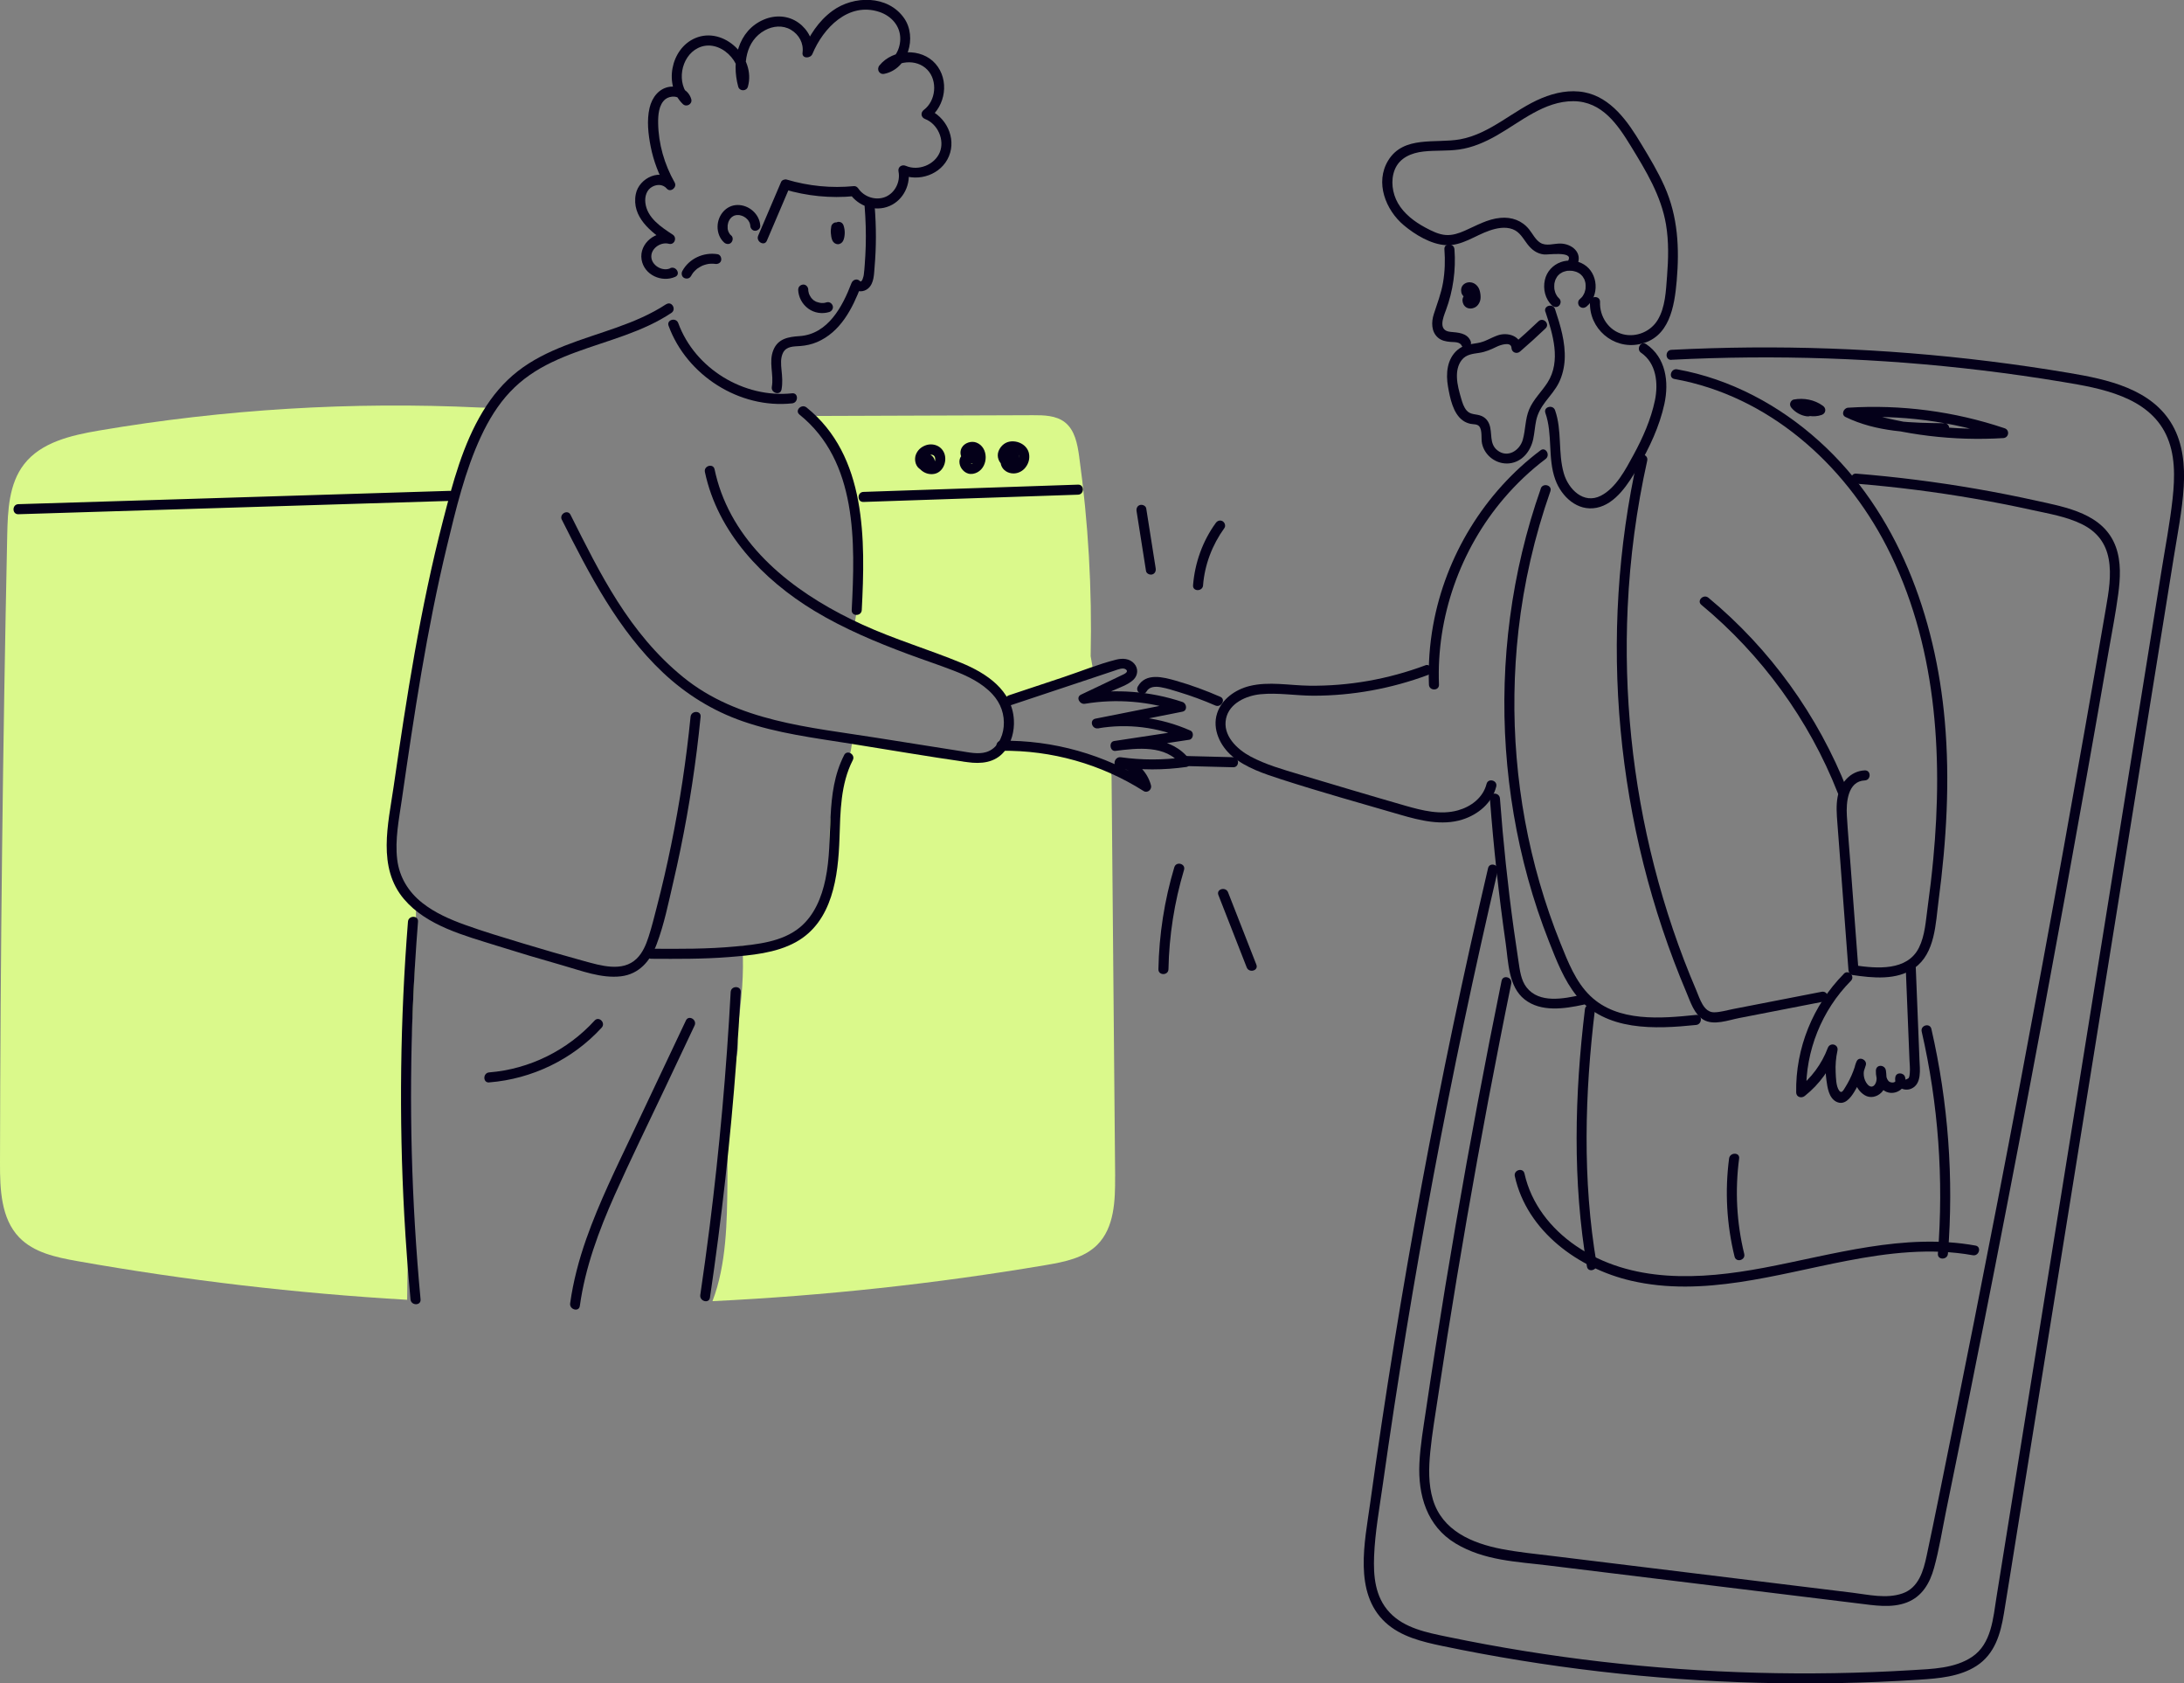 <?xml version="1.0" encoding="UTF-8"?> <svg xmlns="http://www.w3.org/2000/svg" id="Layer_2" viewBox="0 0 462.85 356.66"><rect x="0" y="0" width="462.85" height="356.66" fill="#808080" stroke="none"/><defs><style> .cls-1 { fill: #daf98b; } .cls-2 { fill: #daf98b; } .cls-3 { fill: #040019; } </style></defs><g id="Layer_1-2" data-name="Layer_1"><g><path class="cls-1" d="M179.9,100.67c1.6,4.5,1.74,10.15,1.47,14.88-.01.24-.04.48-.06.72,1.88,4.82.61,10.99-.26,16.34,1.87.34,3.33,1.25,4.37,2.49,9.58,2.21,19.53,4.88,26.05,12.1.65.72,1.14,1.47,1.49,2.23.43-.81,1.18-1.48,2.33-1.79,2.67-.73,5.09-2.03,7.86-2.4,1.44-.19,3.11-.06,4.49-.6,1.22-.48,2.21-1.26,3.49-1.66.23-.07.45-.11.68-.14l-.67-3.82c.32-14.15-.5-28.33-2.44-42.36-.37-2.64-.92-5.54-3.02-7.19-1.86-1.45-4.41-1.51-6.77-1.5-15.09.05-30.18.1-45.27.16l-3.8-.09c.57.29,1.12.62,1.67,1.01,3.74,2.6,6.88,7.37,8.4,11.64Z"></path><path class="cls-2" d="M236.33,249.23c-.25-28.29-.51-56.57-.76-84.86l-.36-2.05c-2.18.24-4.35-1.2-6.41-2.12-4.79-2.14-10.06-2.25-15.22-2.27-.59,0-1.11-.12-1.56-.31-2.59,3.68-7.74,5.5-11.71,1.64-2.63-.27-5.25-.59-7.84-1.09-2.85-.56-5.06-1.29-7.98-1.29-1.46,0-2.71-.32-3.76-.86-.34,3.65-1.24,6.85-2.56,10.36-.74,2.35-1.85,4.58-2.14,7.06-.76,6.58,1.27,12.28-2.23,18.46-3.59,6.35-9.59,8.09-16.52,8.54-.05,0-.11,0-.17.01.19.7.31,1.47.33,2.3.14,5.65-.54,11.2-1.32,16.75.32,1.23.36,2.6.03,4.08-.42,1.86-.87,3.71-1.33,5.56-.76,7.25-.59,14.56-.66,21.84-.08,7.58-.17,16.97-3.17,24.7,23.7-1.15,47.33-3.7,70.72-7.66,3.9-.66,8.05-1.49,10.84-4.29,3.63-3.64,3.81-9.38,3.77-14.52Z"></path><path class="cls-2" d="M86.42,261.15c-.16-7.81-.42-15.62-.1-23.43.64-15.35,1.71-30.79,1.87-46.14,0-.26.04-.49.08-.72-4.81-3.43-5.57-7.71-5.36-13.52.2-5.74.8-11.32,2.4-16.85,1.48-5.13,2.44-9.97,2.46-15.32,0-1.83.51-3.33,1.33-4.53.19-1.38.51-2.72.94-4.03-.06-.59-.11-1.18-.14-1.78-.19-4.19.84-8.19,2.72-11.75-.1-.8-.19-1.6-.22-2.42-.23-5.1,1.34-9.92,4.08-14.01.09-.82.22-1.63.4-2.43.3-4.26,1.82-8.27,4.19-11.74.79-2.16,1.88-4.2,3.23-6.07l-2.75-.07c-26.94-1.28-54.02.36-80.62,4.89-5.85,1-12.21,2.45-15.84,7.14-3.2,4.14-3.45,9.77-3.56,15C.6,157.75.08,202.09,0,246.44c-.01,5.55.21,11.71,4.06,15.72,3.11,3.24,7.83,4.23,12.25,5.02,23.14,4.11,46.52,6.84,69.98,8.21,0-4.75.23-9.52.14-14.23Z"></path><path class="cls-3" d="M141.2,64.44c-6.56,4.31-14.3,5.96-21.51,8.8-3.53,1.39-6.95,3.06-9.96,5.41s-5.44,5.28-7.4,8.52c-4.26,7.03-6.4,15.22-8.44,23.11-2.4,9.25-4.33,18.62-6.01,28.03-1.67,9.42-3.09,18.89-4.46,28.36-1.15,7.91-3.51,17.12,2.21,23.84,4.82,5.67,12.82,7.71,19.62,9.85,4.64,1.46,9.3,2.85,13.99,4.18,3.91,1.11,8.24,2.81,12.37,2.31,3.88-.47,6.22-3.28,7.54-6.76,1.6-4.22,2.51-8.79,3.53-13.17,2.15-9.19,3.81-18.5,4.99-27.86.3-2.4.57-4.8.81-7.2.14-1.36-1.99-1.35-2.13,0-.91,9.12-2.28,18.2-4.12,27.18-.9,4.42-1.92,8.82-3.05,13.18-.54,2.08-1.05,4.19-1.72,6.24-.54,1.68-1.26,3.42-2.55,4.67-3,2.89-7.63,1.44-11.13.49-4.38-1.2-8.74-2.46-13.09-3.78-4.07-1.24-8.17-2.45-12.17-3.9-3.17-1.14-6.35-2.53-9.01-4.63-2.94-2.31-4.88-5.46-5.33-9.21-.51-4.22.38-8.54.98-12.7,1.3-8.99,2.62-17.99,4.15-26.94s3.27-17.86,5.4-26.69c1.9-7.85,3.81-15.97,7.24-23.33,1.59-3.41,3.56-6.67,6.15-9.41s5.56-4.7,8.87-6.29c6.63-3.18,13.92-4.67,20.58-7.8,1.64-.77,3.22-1.64,4.73-2.64,1.14-.75.07-2.59-1.07-1.84h0Z"></path><path class="cls-3" d="M119.08,110.13c5.79,11.52,11.92,23.42,21.42,32.37,4.87,4.59,10.53,8.1,16.85,10.3,7.37,2.57,15.2,3.54,22.87,4.76,8.26,1.31,16.52,2.75,24.8,3.92,2.9.41,5.81.14,7.8-2.23,1.55-1.85,2.19-4.36,2.05-6.74-.36-6.27-5.83-9.88-11.13-12.06-6.92-2.85-14.1-4.97-20.93-8.09-12.58-5.74-25.02-14.58-29.98-28.06-.58-1.58-1.04-3.21-1.39-4.86-.28-1.34-2.33-.77-2.05.57,2.71,12.8,12.31,22.83,23.21,29.42,6.24,3.77,12.99,6.6,19.8,9.14,3.22,1.2,6.48,2.27,9.68,3.51,3.01,1.16,6.06,2.62,8.27,5.03,1.75,1.9,2.6,4.3,2.36,6.88-.21,2.26-1.4,4.67-3.71,5.36-1.72.51-3.61.07-5.33-.2-2.11-.33-4.22-.67-6.33-1-3.9-.62-7.8-1.23-11.69-1.85-14.13-2.24-29.32-3.44-40.85-12.82s-17.65-21.99-23.89-34.41c-.61-1.22-2.45-.15-1.84,1.07h0Z"></path><path class="cls-3" d="M141.69,69.02c3.84,10.51,15.01,17.64,26.19,16.44,1.35-.14,1.36-2.27,0-2.13-10.2,1.09-20.6-5.2-24.14-14.88-.47-1.27-2.52-.72-2.05.57h0Z"></path><path class="cls-3" d="M169.42,87.83c12.34,9.91,11.82,27.14,11.08,41.43-.07,1.37,2.05,1.36,2.13,0,.77-14.82,1.08-32.67-11.7-42.93-1.06-.85-2.57.65-1.5,1.5h0Z"></path><path class="cls-3" d="M86.46,195.26c-1.65,20.72-1.92,41.54-.78,62.3.33,5.93.77,11.84,1.32,17.75.13,1.35,2.25,1.36,2.13,0-1.93-20.69-2.49-41.51-1.62-62.27.25-5.93.61-11.86,1.08-17.77.11-1.36-2.02-1.36-2.13,0h0Z"></path><path class="cls-3" d="M145.37,216.2c-3.72,7.87-7.44,15.73-11.16,23.6-3.54,7.48-7.23,14.92-9.98,22.74-1.55,4.42-2.75,8.95-3.4,13.59-.19,1.34,1.86,1.92,2.05.57,1.14-8.19,4.04-15.98,7.39-23.5s7.09-15.12,10.66-22.66l6.27-13.26c.58-1.23-1.25-2.31-1.84-1.07h0Z"></path><path class="cls-3" d="M154.85,210.16c-.89,16.63-2.38,33.24-4.46,49.76-.61,4.82-1.27,9.63-1.98,14.44-.2,1.34,1.85,1.92,2.05.57,2.46-16.66,4.34-33.41,5.59-50.2.36-4.85.67-9.7.93-14.56.07-1.37-2.05-1.36-2.13,0h0Z"></path><path class="cls-3" d="M103.67,229.33c9.08-.72,17.68-4.87,23.84-11.6.92-1.01-.58-2.52-1.5-1.5-5.76,6.31-13.81,10.3-22.34,10.98-1.35.11-1.37,2.23,0,2.13h0Z"></path><path class="cls-3" d="M154.97,49.9c-.08-.07-.15-.14-.22-.21-.03-.03-.06-.07-.09-.1-.14-.16.04.01.02.03,0,0-.28-.48-.3-.52-.07-.14.05.03.03.07,0,0-.05-.13-.05-.13-.03-.09-.06-.17-.08-.26-.03-.1-.05-.2-.07-.3,0-.04-.04-.19,0-.03.04.18,0-.06,0-.1-.01-.19-.01-.39,0-.58,0-.05,0-.09.01-.14.02-.2,0,.07-.01.08.04-.03.06-.28.07-.34.02-.09.05-.18.07-.26.02-.05.04-.11.06-.16s.09-.15,0-.03,0,.02.02-.03c.03-.05.05-.1.08-.15.05-.09.1-.18.15-.26.03-.05.06-.09.09-.14.09-.13-.01.07-.04.05.01,0,.15-.18.18-.2.06-.06.13-.13.19-.19.02-.02.16-.17.05-.04-.1.12.02,0,.06-.04.09-.06.17-.11.26-.16.04-.02.09-.04.13-.06.13-.08-.25.08-.02,0,.09-.03.18-.06.28-.08.05-.01.09-.02.14-.03.04,0,.07-.01.11-.02.08-.01.05,0-.11.01,0-.02.52-.02.57-.01h.07c.09.02.1.01,0,0h-.07s.07,0,.11,0c.12.02.24.05.35.08.11.03.21.07.31.1.07.02.16.02-.05-.03.04,0,.1.04.13.06.2.09.39.2.57.33.02.01.1.06.12.08-.11-.09-.13-.1-.07-.05.03.02.06.05.08.07.09.08.18.16.26.25.07.07.2.18.24.27,0-.02-.14-.2-.04-.04.04.06.08.12.12.18.06.1.11.21.17.31.07.14,0-.04-.02-.06.03.01.05.14.06.17.04.11.06.23.09.35.05.21.03-.02,0-.03.02.01.02.2.02.22.03.55.47,1.09,1.06,1.06.55-.02,1.09-.47,1.06-1.06-.13-2.46-2.39-4.43-4.83-4.4s-4.19,2.2-4.22,4.57c-.02,1.25.45,2.55,1.4,3.39.42.37,1.1.44,1.5,0,.37-.4.44-1.11,0-1.5h0Z"></path><path class="cls-3" d="M142.03,56.85c-1.54.68-3.66-.45-3.96-2.1-.36-1.98,1.88-3.58,3.68-3.1,1.19.32,1.81-1.29.82-1.94-2.46-1.61-5.43-3.54-5.8-6.75-.15-1.33.25-2.76,1.51-3.42,1.03-.54,2.25-.49,3.03.42s2.25-.26,1.67-1.29c-2.17-3.84-3.44-8.18-3.5-12.61-.02-1.66.12-3.89,1.53-5.04.98-.79,3.04-.85,3.44.59l1.78-1.03c-2.95-2.85-2-8.58,1.68-10.4,4.54-2.25,9.84,3.08,8.55,7.64h2.05c-1.13-4.12-.51-9.16,3.59-11.4,1.72-.94,3.8-1.13,5.52-.11s2.73,2.85,2.46,4.85c-.17,1.3,1.67,1.27,2.09.28,2.3-5.53,7.65-11.07,14.17-8.92,2.6.86,4.53,3.03,4.45,5.84-.07,2.4-1.48,4.74-3.93,5.24l1.03,1.78c2.06-2.53,6.32-3.04,8.66-.58,2.2,2.31,1.8,6.56-.75,8.47-.76.57-.64,1.6.25,1.94,2.66,1.03,4.2,4.41,3.11,7.07s-4.56,4-7.18,2.86c-.86-.37-1.76.24-1.56,1.2.43,2.13-.71,4.5-2.74,5.36s-4.53.05-5.76-1.74c-.2-.29-.53-.56-.92-.53-4.82.47-9.61,0-14.26-1.38-.4-.12-1.02.07-1.2.49-1.62,3.8-3.24,7.6-4.86,11.39-.53,1.24,1.3,2.33,1.84,1.07,1.62-3.8,3.24-7.6,4.86-11.39l-1.2.49c4.8,1.44,9.83,1.94,14.82,1.46l-.92-.53c1.84,2.66,5.37,3.92,8.42,2.62s4.61-4.71,3.97-7.88l-1.56,1.2c3.77,1.65,8.58.04,10.2-3.88s-.66-8.46-4.49-9.94l.25,1.94c3.55-2.66,4.38-8.15,1.39-11.58s-9.03-3.17-11.88.35c-.67.82-.05,2,1.03,1.78,5.04-1.02,7-7.78,4.2-11.79-3.44-4.93-10.7-4.85-15.2-1.55-2.94,2.15-4.92,5.23-6.31,8.56l2.09.28c.33-2.48-.95-4.86-2.93-6.3-2.15-1.56-4.9-1.73-7.32-.72-5.62,2.34-6.97,8.86-5.49,14.24.28,1.02,1.77,1.01,2.05,0,1.74-6.15-5.06-12.88-11.17-10.28-5.23,2.23-6.7,10.03-2.61,13.97.76.73,2.06,0,1.78-1.03-.54-1.97-2.53-2.89-4.47-2.65-2.37.29-3.85,2.27-4.37,4.49-.62,2.65-.28,5.57.24,8.21.6,3.04,1.72,5.95,3.24,8.65l1.67-1.29c-2.59-3.01-7.39-.8-8.07,2.7-.94,4.82,3.22,8.06,6.76,10.38l.82-1.94c-3.25-.88-6.91,1.96-6.35,5.43.53,3.25,4.26,4.92,7.13,3.65,1.25-.55.17-2.38-1.07-1.84h0Z"></path><path class="cls-3" d="M176.18,47.89c-.09.5-.14,1-.1,1.51s.11,1.05.31,1.52.63.8,1.16.82c.46.02.93-.3,1.13-.71.24-.49.32-1.07.34-1.61s-.07-1.11-.24-1.63c-.09-.26-.24-.49-.49-.64-.23-.13-.56-.19-.82-.11s-.51.24-.64.49-.2.55-.11.82c.08.24.14.49.17.74l-.04-.28c.04.35.04.69,0,1.04l.04-.28c-.03.21-.07.42-.14.62l.11-.25s-.04.08-.06.12l.17-.22s-.04.05-.07.07l.22-.17h-.03c.08-.02.17-.06.25-.09-.02,0-.04.01-.06.01l.28-.04h-.03c.09.01.19.02.28.04h-.03c.08.03.17.06.25.1-.02,0-.04-.02-.05-.03l.22.17s-.03-.03-.04-.04l.17.22s-.03-.05-.05-.09l.11.25c-.1-.25-.15-.54-.18-.8l.04.28c-.06-.43-.06-.87,0-1.3l-.04.28c.01-.08.02-.16.04-.24.05-.29.05-.56-.11-.82-.13-.22-.38-.43-.64-.49-.27-.06-.58-.05-.82.11-.22.14-.44.37-.49.64h0Z"></path><path class="cls-3" d="M169.15,61.34c.06,1.62.85,3.1,2.15,4.05s2.97,1.17,4.44.72c.53-.16.92-.75.74-1.31s-.74-.92-1.31-.74c-.15.04-.29.08-.44.11-.06.01-.24.07,0,0-.06.02-.14.01-.21.02-.15,0-.3.01-.46,0-.07,0-.14-.01-.21-.02-.13,0,.2.04,0,0-.29-.06-.56-.13-.84-.23-.12-.04.16.09-.01,0-.06-.03-.12-.06-.18-.09-.13-.07-.26-.16-.39-.24-.16-.11.08.08,0,0-.05-.05-.1-.09-.15-.13-.1-.09-.19-.19-.28-.29-.03-.03-.22-.23-.04-.04-.04-.05-.08-.11-.12-.17-.08-.11-.15-.23-.21-.35-.03-.06-.06-.12-.09-.18-.02-.04-.03-.07-.05-.11-.03-.07-.02-.05.03.07-.07-.09-.1-.28-.13-.38-.04-.13-.06-.26-.09-.4-.05-.26.01.23,0-.04,0-.08-.01-.16-.01-.24-.02-.55-.48-1.09-1.06-1.06s-1.08.47-1.06,1.06h0Z"></path><path class="cls-3" d="M165.63,82.51c.25-1.37.14-2.68,0-4.06-.12-1.21-.25-2.57.31-3.7.73-1.45,2.32-1.33,3.71-1.44,1.2-.1,2.35-.35,3.47-.82,5-2.12,7.55-7.12,9.37-11.93l-1.78.47c.89.9,2.32.91,3.28.08,1.26-1.09,1.23-3.03,1.36-4.55.37-4.26.36-8.54.02-12.8-.11-1.35-2.23-1.37-2.13,0,.22,2.79.31,5.58.23,8.37-.04,1.31-.11,2.63-.21,3.94-.06.73-.1,1.48-.21,2.2-.03.22-.36,1.74-.83,1.26-.61-.61-1.5-.26-1.78.47-1.89,4.98-5,10.81-10.99,11.21-2.35.16-4.54.51-5.54,2.92-1.07,2.57.13,5.2-.34,7.83-.24,1.34,1.81,1.91,2.05.57h0Z"></path><path class="cls-3" d="M214.38,149.36l17.71-5.9c1.4-.47,2.79-.94,4.19-1.4.61-.2,1.74-.69,2.33-.22.71.57-.47,1.02-.95,1.25-2.84,1.38-5.7,2.72-8.56,4.08-1.17.56-.28,2.12.82,1.94,6.74-1.12,13.64-.52,20.12,1.65v-2.05c-5.96,1.18-11.92,2.37-17.88,3.55-1.35.27-.77,2.28.57,2.05,6.23-1.06,12.72-.26,18.5,2.3l.25-1.94-15.37,2.33c-1.17.18-.91,2.24.28,2.09,4.59-.58,10.68-1.31,13.89,2.91l.64-1.56c-4.43.62-8.95.62-13.38,0-1.32-.19-1.93,1.81-.57,2.05,2.4.43,4.29,2.1,4.91,4.47l1.56-1.2c-9.31-5.9-20.24-8.98-31.25-8.82-1.37.02-1.37,2.14,0,2.13,10.67-.15,21.17,2.82,30.18,8.53.8.51,1.79-.33,1.56-1.2-.8-3.04-3.29-5.41-6.4-5.96l-.57,2.05c4.84.69,9.66.69,14.51,0,.63-.09,1.02-1.06.64-1.56-3.78-4.96-10.15-4.66-15.72-3.96l.28,2.09,15.37-2.33c.87-.13,1.06-1.59.25-1.94-6.36-2.81-13.29-3.68-20.14-2.51l.57,2.05c5.96-1.18,11.92-2.37,17.88-3.55,1.1-.22.92-1.74,0-2.05-6.85-2.3-14.13-2.83-21.25-1.65l.82,1.94c1.83-.87,3.66-1.74,5.48-2.62,1.45-.69,3.4-1.26,4.57-2.4.96-.93,1.06-2.37.16-3.39-.99-1.12-2.47-1.19-3.84-.85-3.74.94-7.42,2.45-11.09,3.68l-11.65,3.88c-1.29.43-.74,2.48.57,2.05h0Z"></path><path class="cls-3" d="M3.89,108.95c23.71-.73,47.42-1.46,71.14-2.2,6.74-.21,13.48-.42,20.22-.62,1.36-.04,1.37-2.17,0-2.13-23.71.73-47.42,1.46-71.14,2.2-6.74.21-13.48.42-20.22.62-1.36.04-1.37,2.17,0,2.13h0Z"></path><path class="cls-3" d="M182.98,106.35c15.16-.51,30.33-1.02,45.49-1.54,1.36-.05,1.37-2.17,0-2.13-15.16.51-30.33,1.02-45.49,1.54-1.36.05-1.37,2.17,0,2.13h0Z"></path><path class="cls-3" d="M205.27,96.37c1.37,0,1.37-2.13,0-2.13s-1.37,2.13,0,2.13h0Z"></path><path class="cls-3" d="M204.25,96.1c-.57.43-.91.98-.92,1.7-.01.51.17,1.06.46,1.48.35.5.82.89,1.41,1.06.64.18,1.35.04,1.93-.27,2.37-1.26,2.4-5.3-.2-6.3-1.09-.42-2.54.05-3.11,1.09-.36.66-.36,1.46.02,2.11.32.55.9.99,1.52,1.13.69.15,1.46-.02,1.95-.55.4-.43.63-1.03.61-1.63s-.24-1.19-.69-1.59c-.54-.48-1.31-.67-2-.4s-1.3.85-1.47,1.61c-.19.81.13,1.66.84,2.1,1.13.7,2.91.18,3.22-1.2.1-.46-.07-.96-.49-1.2-.69-.4-1.51-.37-2.22-.03-.59.29-1.13.9-1.22,1.58-.04.3-.05.55.11.82.13.22.38.43.64.49.5.11,1.23-.15,1.31-.74.01-.09.05-.17.06-.26,0,.05-.11.25-.03.09.05-.1.12-.08-.06.06.06-.05.12-.11.17-.17.08-.09-.21.14-.06.06.04-.02.08-.04.12-.07.08-.06-.25.08-.08.03.03,0,.07-.02.1-.03.04-.01.21-.03.01-.01s-.03,0,.02,0c.04,0,.09,0,.13,0,.09,0-.26-.07-.1,0,.03.01.07.03.1.03-.16,0-.2-.1-.06-.02l-.49-1.2s-.02.06-.02.09c-.03.15.06-.13.06-.13,0,.02-.03.05-.04.08.18-.28.13-.15.07-.1-.16.14.23-.13.04-.03-.03.01-.05.03-.08.04-.16.1.1-.06.11-.04,0,0-.16.05-.18.05-.18.05.25-.02.12-.02-.03,0-.06,0-.09,0s-.06,0-.09,0c-.13,0,.27.05.15.02-.06-.02-.14-.05-.2-.05.23.02.21.11.11.04-.04-.03-.13-.09.02.02.21.17-.13-.18.03.04.17.23-.1-.21.02.03.07.15.03.05.01,0-.03-.11.03.3.02.08,0-.24,0,.27,0,.03,0-.04.06-.17,0,0-.07.16-.02.05,0,0,.02-.03.04-.06.06-.09.06-.11-.16.16-.07.09.03-.03.07-.07.09-.1.12-.13-.17.1-.07.05.04-.02.27-.14.08-.06-.24.1.25-.03-.02,0-.19.02-.06,0-.01,0,.15,0,.03.05-.1-.02.01,0,.1.03.1.03-.05.01-.23-.14-.09-.04.18.13-.17-.19-.03-.03s-.12-.23-.02-.03c0,.01.06.1.06.1-.01,0-.1-.28-.05-.12.01.05.06.3.04.09s0,.03,0,.07c0,.01,0,.12,0,.12-.02,0,.06-.3.02-.14,0,.02-.04.18-.05.18-.02,0,.14-.26.05-.12-.02.03-.04.07-.06.1-.05.11.17-.18.08-.1-.02.02-.07.06-.08.08,0-.02.23-.15.1-.08-.02,0-.07.04-.08.05.02-.02.25-.07.1-.05-.03,0-.09.01-.11.02.03-.01.27,0,.12-.02-.04,0-.22,0-.02,0s.02,0-.02-.02c-.09-.02-.08-.09.1.05-.06-.04-.14-.07-.2-.11-.1-.06.01-.06.08.06-.01-.02-.07-.06-.08-.08-.02-.02-.06-.07-.08-.08.08.04.14.2.04.03-.02-.03-.03-.08-.05-.1.02.02.07.25.05.1,0-.02-.02-.09-.03-.11,0,.01.03.29.02.12,0-.1.05-.08-.02.11.01-.03.01-.07.02-.1s.03-.07.03-.1c-.03.2-.09.19-.02.07.02-.03.05-.06.06-.09,0,.02-.18.2-.07.1.02-.02.05-.05.07-.07.07-.07.11-.02-.09.07.06-.03.12-.07.18-.11.13-.08-.09.04-.11.04.05-.01.1-.04.15-.05.07-.02.15-.02.21-.05-.01,0-.28.02-.12.02.04,0,.07,0,.11,0s.07,0,.11,0c.16,0-.11-.01-.12-.02.06.03.2.07.26.07-.02,0-.24-.13-.11-.04.03.02.07.04.11.06s.07.05.1.07c-.19-.09-.14-.11-.07-.05.06.06.12.12.17.17.12.12-.04-.05-.05-.07.02.05.07.11.1.15.04.07.07.15.12.22-.12-.18-.06-.16-.03-.08.01.04.03.08.04.12.03.08.05.16.07.24,0,.04.02.08.02.12.05.22-.01-.26,0-.03,0,.08,0,.17,0,.25,0,.08-.03.18-.01.25-.03-.16.03-.21.01-.09,0,.04-.02.08-.03.12-.02.1-.06.2-.09.31-.05.17.02-.05.03-.07-.02.03-.04.08-.05.12-.04.08-.08.15-.13.22-.02.04-.05.07-.07.11-.09.15.03-.05.05-.06-.07.03-.16.18-.21.23-.03.03-.06.05-.09.08-.16.14.2-.12.02-.02-.08.05-.16.09-.24.13-.12.07.26-.08.06-.03-.05.01-.1.03-.15.04-.04.01-.18.03,0,0,.19-.02,0,0-.04,0-.04,0-.08,0-.11,0-.18,0,.25.07.09,0-.03,0-.06-.02-.09-.03-.17-.04.23.12.08.03-.05-.03-.25-.17-.1-.05s-.04-.04-.08-.08c-.02-.02-.04-.05-.07-.07-.13-.14.14.21.05.06-.04-.07-.08-.14-.12-.21-.04-.08-.01-.13.05.12,0-.04-.03-.08-.04-.11-.02-.05-.07-.33-.03-.11s.01-.03.01-.09c0-.17-.01.16-.02.15,0-.02.03-.11.03-.13.02-.11.1.02-.06.13.03-.02.03-.1.07-.12.02,0-.2.22-.08.11.06-.05.19-.16-.07.04.23-.17.41-.35.49-.64.07-.25.04-.59-.11-.82-.28-.44-.98-.74-1.45-.38h0Z"></path><path class="cls-3" d="M213.51,95.75c-.59.23-1.01.61-1.26,1.19-.21.49-.26,1.08-.09,1.59.36,1.13,1.5,1.79,2.64,1.78.96,0,1.9-.48,2.49-1.22.67-.83.97-1.84.8-2.9-.31-1.91-2.42-2.98-4.21-2.61-1.07.22-1.91,1.05-2.28,2.06-.41,1.12.09,2.47,1.13,3.05.65.36,1.43.4,2.09.05.53-.28.95-.81,1.1-1.38.09-.34.1-.71,0-1.04-.16-.59-.64-.98-1.26-.94-.78.04-1.57.62-1.71,1.42-.05.29-.05.56.11.82.13.22.38.43.64.49.51.12,1.21-.16,1.31-.74,0-.04.01-.08.02-.12-.08.16-.09.19-.03.09l-.1.12s.05-.06.08-.08c-.13.1-.16.12-.09.08.07-.04.03-.02-.12.04.11-.03.07-.03-.11,0,.11,0,.08-.01-.11-.03l-.64-.49s-.1-.23-.06-.13c.02.04.03.18,0,0-.03-.2-.02,0-.01.05.01.12,0-.17.02-.15,0,0-.02.09-.03.1,0,.03-.05.14.01-.03.07-.18,0-.01-.02.02-.07.15.15-.15.03-.04-.03.03-.21.18-.06.07s-.03,0-.05.02c-.07.06.11-.05.13-.05-.01,0-.11.03-.13.04-.07.04.12-.02.15-.02-.02,0-.07,0-.09,0-.04,0-.19-.01-.01,0,.16.01.06,0,.02,0-.03,0-.06-.02-.09-.03-.13-.03.2.11.09.03-.02-.02-.05-.03-.08-.05-.13-.07.05.02.06.06-.02-.04-.12-.12-.16-.15-.08-.07.06.09.07.09-.01-.03-.04-.05-.05-.08-.04-.06-.06-.14-.11-.19,0,0,.07.21.05.11,0-.05-.03-.1-.04-.15-.05-.17,0,.21,0,.03,0-.05.02-.3,0-.12s.02-.04.03-.08.03-.08.04-.13c.03-.12-.1.18-.03.07.04-.07.07-.14.11-.2.02-.03.04-.05.06-.08.06-.1-.06.09-.06.08,0,0,.14-.15.16-.17.02-.02.05-.05.07-.07.1-.1-.01.02-.06.04.09-.03.26-.14.34-.2,0,0-.23.08-.13.06.03,0,.05-.02.08-.03.07-.02.14-.04.21-.06.05-.01.11-.02.16-.03-.29.09-.16.02-.04.01.13,0,.25,0,.38,0,.12,0-.17-.02-.15-.02.03,0,.07.01.11.02.05,0,.11.02.16.03.06.02.12.03.18.05.05.02.29.11.1.03s0,0,.04.03c.06.03.11.06.16.09.05.03.09.06.13.09.07.05.07.11-.09-.07.02.03.06.05.08.07.09.08.16.17.24.25.07.07-.09-.12-.08-.11.01.03.04.06.06.09.03.05.07.11.1.16.02.03.03.07.05.1.05.09-.05-.13-.05-.13,0,.05.04.11.05.16.02.06.02.13.05.19.03.1-.02-.15-.02-.14,0,.04,0,.1.01.14,0,.12-.02.25-.01.37,0,0,.05-.24.02-.14,0,.03-.01.06-.02.08-.02.07-.03.15-.06.22-.02.06-.05.12-.07.19-.03.1.06-.13.05-.12-.02.02-.02.05-.04.08-.07.13-.14.25-.22.37-.1.15.15-.17.03-.03-.05.05-.09.1-.13.15-.04.04-.08.08-.12.12-.16.15.18-.11,0,0-.1.07-.21.13-.32.18-.15.08.25-.08.02-.01-.06.02-.13.04-.19.05-.03,0-.09,0-.11.02.03-.02.26-.02.1-.02-.08,0-.17,0-.25,0-.03,0-.06,0-.09,0-.13,0,.22.05.1.01-.08-.02-.16-.03-.24-.06-.23-.07.18.1-.03,0-.06-.03-.12-.09-.18-.11.02,0,.19.17.07.05-.03-.03-.06-.05-.09-.08-.02-.02-.04-.05-.06-.07-.08-.09.12.2.04.04-.01-.02-.02-.05-.04-.07-.06-.07.06.2.04.11,0-.04-.06-.3-.04-.1s0-.05,0-.1c0-.02,0-.07,0-.08,0,0-.06.27-.01.12.01-.03.02-.07.03-.1.03-.14-.03.08-.05.11.03-.04.09-.13.11-.18,0,0-.16.16-.08.11.02-.02.05-.05.07-.07.08-.09-.2.14-.09.07.07-.04.21-.09-.09.03.27-.11.48-.23.64-.49.13-.23.19-.56.11-.82-.16-.5-.75-.96-1.31-.74h0Z"></path><path class="cls-3" d="M194.18,96.78c-.07.51-.08,1.01.12,1.5s.45.9.82,1.25c.76.71,1.76,1.05,2.79.89,1.83-.28,2.74-2.37,2.32-4.03-.22-.88-.84-1.63-1.68-1.98-.77-.33-1.68-.34-2.46-.03-.92.36-1.63,1-1.99,1.94s-.15,2.24.66,2.91c.55.46,1.23.61,1.92.46.65-.14,1.18-.64,1.39-1.26s-.04-1.41-.55-1.84c-.55-.48-1.41-.7-2.05-.24-.23.16-.41.36-.49.64-.07.25-.04.59.11.82.29.45.97.72,1.45.38.12-.08.09,0-.11.03.04,0,.07-.02.11-.03l-.28.04s.08,0,.11,0l-.28-.04s.08.01.11.02c.15.03-.22-.12-.12-.05.03.02.06.04.09.05-.21-.1-.18-.15-.09-.06.03.03.12.14,0-.01s-.04-.04-.01,0c.03.07.03.05-.02-.05-.04-.1-.05-.12-.02-.05,0,.04.02.08.03.12l-.04-.28c0,.06,0,.11,0,.16l.04-.28s-.03.12-.03.12c-.01-.02.13-.27.04-.12-.06.1.19-.21.08-.1-.09.08-.12.06.09-.06-.03.02-.06.04-.09.06-.14.09.09-.05.12-.05-.05-.01-.19.05-.24.06l.28-.04c-.1.01-.2.01-.3,0l.28.04c-.06,0-.11-.02-.17-.03-.24-.07.2.11.06.03-.03-.01-.05-.03-.07-.04-.08-.06-.05-.03.11.09-.03-.04-.09-.08-.12-.12-.05-.06-.02-.02.09.12-.02-.03-.04-.05-.05-.08-.02-.03-.03-.06-.05-.09-.05-.1-.03-.06.05.12-.03-.13-.08-.26-.1-.39l.04.28c-.02-.15-.02-.31,0-.46l-.04.28c.02-.13.04-.25.09-.37.08-.24-.11.21-.03.06.03-.05.05-.1.08-.15s.06-.09.09-.14c.09-.14-.2.24-.04.05.07-.08.15-.15.23-.22.16-.14-.21.15-.07.05.05-.03.09-.06.14-.09.1-.06.2-.11.3-.16-.32.17-.15.06-.05.03.05-.02.11-.04.16-.05.11-.03.22-.05.33-.07l-.28.04c.21-.03.42-.03.63,0l-.28-.04c.1.01.19.03.29.06.05.02.11.03.16.05.17.06-.25-.12-.1-.04.09.05.17.1.25.15.14.09-.23-.2-.05-.03.04.03.07.07.1.1s.06.07.09.11c-.23-.26-.11-.15-.06-.07s.09.17.14.25c.04.08-.11-.3-.04-.08.02.04.03.09.04.14.03.1.05.2.06.3l-.04-.28c.03.22.03.44,0,.66l.04-.28c-.03.21-.09.4-.16.6.13-.38.02-.06-.04.04-.03.05-.06.09-.09.14-.13.19.12-.13.06-.07-.07.07-.13.15-.21.22s-.18.1.09-.06c-.05.03-.09.06-.14.09s-.1.05-.15.08c-.15.08.27-.09.09-.04-.12.04-.23.07-.36.09l.28-.04c-.17.02-.33.02-.5,0l.28.04c-.11-.02-.22-.04-.33-.07-.05-.02-.1-.03-.15-.05-.17-.06.28.13.04.01-.1-.05-.19-.1-.28-.16-.18-.13.05.06.07.06-.02,0-.12-.11-.14-.12-.08-.07-.15-.16-.22-.24.23.24.09.12.03.03-.03-.04-.05-.08-.07-.12-.03-.05-.05-.11-.08-.16.16.28.07.18.04.09-.04-.11-.07-.23-.09-.35l.04.28c-.02-.15-.02-.3,0-.46l-.04.28v-.05c.05-.3.06-.55-.1-.82-.13-.22-.38-.43-.64-.49-.27-.06-.58-.05-.82.11-.22.14-.45.37-.49.64h0Z"></path><path class="cls-3" d="M330.45,63.26c-.13-.12-.25-.25-.36-.38-.13-.15-.02-.02,0,0-.05-.07-.1-.14-.15-.22-.08-.12-.15-.25-.21-.38-.02-.03-.13-.3-.04-.07-.04-.11-.08-.22-.12-.33-.04-.14-.08-.28-.11-.42-.02-.09-.03-.17-.05-.26-.04-.2,0-.02,0,.02-.03-.36-.03-.7,0-1.06.02-.29-.05.22.01-.07.01-.06.02-.12.03-.17.04-.17.08-.34.14-.51.02-.06.04-.11.06-.16.09-.27-.1.18.03-.07.08-.15.16-.31.25-.46.05-.07.1-.15.15-.22-.14.2.03-.03.05-.06.1-.11.2-.22.31-.31.03-.02.25-.21.06-.06.05-.04.09-.07.14-.1.16-.11.32-.2.49-.29.07-.03.13-.06.2-.09-.23.1.04,0,.07-.02.14-.05.28-.09.42-.12.09-.02.17-.04.26-.06,0,0,.29-.04.12-.02s.12,0,.12,0c.12,0,.23-.01.35-.01.15,0,.29,0,.44.02.05,0,.33.05.07,0,.07.01.14.02.22.04.16.03.31.07.47.12.07.02.14.05.21.07.26.08-.07-.05.11.04.13.07.26.13.39.2.08.04.15.09.22.14.03.02.25.2.06.04.11.1.22.19.32.3.06.06.12.13.18.2.19.21-.11-.17.05.06.1.14.19.29.27.44.03.05.05.1.08.15.13.25-.06-.2.03.06.05.14.1.27.13.41.02.08.04.17.06.25.01.05.07.43.03.15.04.35.03.69.01,1.04-.02.29.05-.22,0,.06-.02.09-.03.17-.05.26-.04.18-.09.37-.15.54-.02.07-.05.14-.08.2.09-.25-.05.1-.07.14-.08.15-.17.3-.26.45-.02.03-.2.26-.04.06-.05.07-.11.13-.17.2-.14.15-.29.29-.44.42-.43.35-.39,1.14,0,1.5.46.42,1.04.38,1.5,0,2.76-2.27,2.47-7.03-.58-8.89-1.43-.88-3.35-1.07-4.93-.49-1.68.62-2.95,1.99-3.35,3.76-.44,1.92.07,4.07,1.53,5.44.41.38,1.11.43,1.5,0s.43-1.1,0-1.5h0Z"></path><path class="cls-3" d="M327.52,66.06c1.56,4.72,3.36,10.42.45,14.98-1.25,1.96-3,3.55-3.91,5.73-.85,2.05-.74,4.29-1.34,6.4-.66,2.32-3.26,3.96-5.42,2.21-1.74-1.42-.97-3.64-1.68-5.5-.31-.8-.85-1.41-1.65-1.75-1.08-.47-2.28-.18-3.13-1.14-.63-.71-.93-1.71-1.19-2.61-.41-1.41-.82-2.88-.88-4.35-.06-1.32.17-2.67,1-3.74.93-1.2,2.32-1.32,3.72-1.53s2.52-.73,3.77-1.33c.64-.31,3.02-1.16,3.07.3.04.96,1.12,1.35,1.81.75,1.85-1.59,3.65-3.23,5.41-4.91.99-.95-.51-2.45-1.5-1.5-1.76,1.68-3.57,3.32-5.41,4.91l1.81.75c-.09-2.59-2.98-3.42-5.09-2.66-1.46.52-2.66,1.36-4.22,1.61s-3.03.4-4.26,1.46c-2.24,1.92-2.49,5.04-2.01,7.77.42,2.37,1.05,5.7,3.16,7.19.48.34,1,.56,1.58.69s1.44.02,1.87.53c.71.85.37,2.6.6,3.65.57,2.65,3.14,4.5,5.82,4.2s4.47-2.54,5.03-5.14c.28-1.31.35-2.65.63-3.96.33-1.53,1.07-2.79,2.01-4.02s2.09-2.52,2.81-3.99,1.13-3.19,1.22-4.88c.19-3.65-.92-7.27-2.05-10.69-.43-1.29-2.48-.74-2.05.57h0Z"></path><path class="cls-3" d="M306.11,52.8c.18,2.35.11,4.73-.29,7.06s-1.24,4.46-1.96,6.7c-.54,1.68-.55,3.72.88,4.97.74.65,1.7.83,2.65.91.83.07,2-.06,2.41.83.57,1.24,2.41.16,1.84-1.07-.78-1.69-2.65-1.73-4.25-1.89-2.65-.25-1.6-2.89-.97-4.56,1.54-4.12,2.15-8.56,1.82-12.94-.1-1.36-2.23-1.37-2.13,0h0Z"></path><path class="cls-3" d="M310.74,62.26c-.52.25-.83.88-.8,1.43s.3,1.13.81,1.44c.56.34,1.27.29,1.84,0,.52-.27.85-.75,1.05-1.29.16-.45.16-.96.11-1.42-.06-.53-.17-1.04-.44-1.5-.3-.5-.78-.9-1.35-1.05-.63-.16-1.28-.03-1.78.4s-.61,1.09-.48,1.69c.06.29.23.58.44.79.29.29.64.4,1.04.44.26.02.58-.14.75-.31.18-.18.32-.49.31-.75s-.1-.56-.31-.75-.46-.28-.75-.31h-.03c.09,0,.19.02.28.03-.04,0-.08-.02-.12-.04l.25.11s-.05-.03-.08-.05l.22.17s-.06-.06-.09-.09l.17.22s-.06-.09-.08-.14l.11.25c-.03-.06-.04-.13-.05-.2l.04.28c0-.07,0-.14,0-.21l-.04.28c0-.06.02-.11.05-.16l-.11.25s.04-.08.07-.12l-.17.22s.06-.07.1-.1l-.22.17s.09-.06.15-.09l-.25.11c.07-.03.13-.05.2-.06l-.28.04c.09-.01.17-.01.26,0l-.28-.04c.1.02.2.04.3.08l-.25-.11c.08.04.16.08.23.14l-.22-.17c.07.06.14.13.2.2l-.17-.22c.09.12.17.25.23.39l-.11-.25c.1.24.15.49.18.74l-.04-.28c.03.26.05.52.01.79l.04-.28c-.02.16-.06.3-.12.45l.11-.25c-.04.09-.09.17-.15.25l.17-.22c-.06.07-.12.13-.19.19l.22-.17c-.07.05-.15.1-.23.14l.25-.11c-.08.03-.16.06-.25.07l.28-.04c-.07,0-.14,0-.21,0l.28.04c-.06,0-.11-.02-.17-.04l.25.11s-.09-.04-.13-.07l.22.17s-.08-.08-.12-.12l.17.22s-.06-.1-.08-.15l.11.25c-.02-.05-.04-.11-.05-.17l.04.28c0-.07,0-.14,0-.2l-.04.28s.02-.09.03-.13l-.11.25s.04-.08.06-.11l-.17.22s.06-.06.09-.09l-.22.17s.06-.04.09-.05c.23-.11.42-.4.49-.64.07-.25.04-.59-.11-.82s-.36-.43-.64-.49c-.29-.07-.55-.02-.82.11h0Z"></path><path class="cls-3" d="M334.29,56.05c1.11-2.53-1.15-4.39-3.56-4.45-1.39-.03-3.05.63-4.32-.18-1.02-.65-1.6-1.89-2.34-2.81-1.51-1.89-3.7-2.67-6.09-2.45-2.77.25-5.08,1.64-7.58,2.73-1.25.55-2.6,1-3.99.9-1.52-.1-3.01-.87-4.33-1.57-2.3-1.23-4.53-2.91-5.84-5.21-1.17-2.07-1.55-4.77-.67-7.02,1.01-2.57,3.56-3.61,6.14-3.89s5.01-.07,7.5-.42c2.86-.4,5.52-1.57,8.01-2.99,5.05-2.88,10.07-7.28,16.21-7.25s9.45,5.05,12.21,9.55c3.17,5.17,6.41,10.5,7.43,16.57.61,3.63.51,7.35.22,11.01-.24,3.06-.35,6.52-1.98,9.22-1.49,2.47-4.54,3.74-7.35,3.03-3.05-.77-5-3.78-4.87-6.85.05-1.37-2.07-1.37-2.13,0-.23,5.66,4.91,10.09,10.46,8.96,6.39-1.3,7.44-7.96,7.92-13.42.6-6.93.27-13.63-2.6-20.06-1.38-3.09-3.13-6-4.88-8.89-1.46-2.42-3.01-4.85-4.99-6.89s-4.31-3.58-7.05-4.11c-3.09-.6-6.21.04-9.08,1.23-5.95,2.46-10.83,7.56-17.32,8.73-5.16.93-11.96-.87-15.23,4.49-2.84,4.66-.53,10.5,3.33,13.73,2.37,1.98,5.72,4.02,8.88,4.2,3.4.19,6.18-2.03,9.25-3.08,1.53-.53,3.34-.89,4.91-.3s2.23,2.01,3.17,3.21,2.01,1.99,3.52,2.15c.77.08,5.97-.71,5.18,1.09-.55,1.24,1.29,2.32,1.84,1.07h0Z"></path><path class="cls-3" d="M327.5,87.47c1.61,4.57.45,9.61,2.12,14.17,1.31,3.59,4.68,6.76,8.76,5.94s6.76-5.18,8.74-8.54c2.43-4.13,4.59-8.75,5.61-13.45s.31-9.84-3.86-12.68c-1.13-.77-2.2,1.07-1.07,1.84,3.24,2.21,3.66,6.51,2.93,10.06-.84,4.04-2.58,7.97-4.55,11.58-1.66,3.05-3.69,6.99-6.91,8.64-3.68,1.88-6.9-1.41-7.86-4.76-1.26-4.36-.33-9.03-1.85-13.35-.45-1.28-2.51-.73-2.05.57h0Z"></path><path class="cls-3" d="M326.47,95.42c-11.89,8.95-20.11,22.4-22.75,37.04-.75,4.15-1.05,8.37-.89,12.59.05,1.36,2.18,1.37,2.13,0-.57-14.3,4.51-28.65,13.81-39.52,2.62-3.06,5.56-5.85,8.78-8.28,1.08-.81.02-2.66-1.07-1.84h0Z"></path><path class="cls-3" d="M302.05,140.97c-7.86,2.93-16.2,4.42-24.59,4.31-4.18-.05-8.54-.95-12.66.07-2.99.74-5.88,2.76-6.86,5.78-1.09,3.34.65,6.93,3.2,9.09,2.92,2.47,6.76,3.71,10.34,4.88,8.37,2.71,16.89,5.08,25.34,7.54,4.17,1.21,8.77,2.35,13.06,1.01,3.36-1.05,6.32-3.49,7.21-6.99.34-1.33-1.71-1.89-2.05-.57-.74,2.91-3.27,4.82-6.07,5.6-3.67,1.03-7.56.04-11.12-.98-7.49-2.15-14.96-4.39-22.43-6.62-3.51-1.05-7.16-2.08-10.4-3.81-2.86-1.53-5.97-4.46-5.18-8.07.71-3.25,4.29-4.82,7.28-5.12,3.72-.37,7.52.31,11.26.31,8.26,0,16.49-1.51,24.23-4.39,1.27-.47.72-2.53-.57-2.05h0Z"></path><path class="cls-3" d="M258.61,147.63c-3.06-1.34-6.2-2.49-9.41-3.41-2.64-.75-6.38-1.77-8.06,1.22-.67,1.19,1.16,2.27,1.84,1.07.6-1.08,1.93-1.1,3.02-.91,1.29.22,2.56.64,3.81,1.02,2.63.8,5.22,1.75,7.74,2.85,1.24.54,2.32-1.29,1.07-1.84h0Z"></path><path class="cls-3" d="M261.34,160.43l-10.24-.26c-1.37-.03-1.37,2.09,0,2.13l10.24.26c1.37.03,1.37-2.09,0-2.13h0Z"></path><path class="cls-3" d="M354.88,80.3c19.83,3.58,35.9,17.88,44.95,35.46,10.48,20.35,12,43.85,9.88,66.28-.32,3.4-.72,6.79-1.19,10.18-.39,2.81-.55,5.98-1.84,8.56-2.49,5.01-8.95,4.42-13.6,3.75l.78,1.02c-.55-7.34-1.1-14.68-1.66-22.02-.27-3.58-.59-7.15-.8-10.73-.16-2.7.15-7.3,3.8-7.45,1.36-.06,1.37-2.18,0-2.13-3.09.13-5.22,2.72-5.76,5.62-.34,1.83-.19,3.69-.05,5.54.15,2.06.31,4.12.47,6.18.63,8.33,1.25,16.66,1.88,24.99.03.42.3.96.78,1.02,4.3.63,9.42,1.2,13.2-1.47,4.42-3.12,4.48-9.46,5.12-14.31,1.66-12.6,2.44-25.38,1.31-38.06-1.94-21.93-9.91-44.17-26.58-59.22-8.47-7.65-18.86-13.23-30.14-15.26-1.34-.24-1.91,1.81-.57,2.05h0Z"></path><path class="cls-3" d="M391.51,167.4c-6.21-15.8-16.36-29.91-29.44-40.75-1.05-.87-2.56.63-1.5,1.5,12.78,10.6,22.81,24.36,28.89,39.82.49,1.26,2.55.71,2.05-.57h0Z"></path><path class="cls-3" d="M347.06,97.05c-4.2,18.87-5.41,38.38-3.61,57.63,1.78,19.13,6.47,37.94,13.97,55.63.84,1.98,1.62,4.57,3.59,5.74,2.18,1.29,5.27.09,7.54-.35,6.03-1.17,12.05-2.35,18.08-3.52,1.34-.26.77-2.31-.57-2.05-5.05.98-10.1,1.97-15.15,2.95-1.22.24-2.44.48-3.66.71-1.29.25-2.66.68-3.98.69-2.25.02-3.05-2.96-3.77-4.64-3.65-8.51-6.62-17.32-8.92-26.29-4.59-17.9-6.49-36.46-5.63-54.92.49-10.44,1.87-20.82,4.14-31.03.3-1.33-1.75-1.9-2.05-.57h0Z"></path><path class="cls-3" d="M390.76,206.33c-6.57,6.64-10.26,15.79-10.1,25.13.02,1,1.12,1.3,1.81.75,3.17-2.51,5.52-5.82,6.94-9.6l-2.05-.57c-.48,2.25-.6,4.53-.29,6.81.21,1.54.5,3.74,2.07,4.56,1.74.9,3.01-.75,3.82-2.06,1.08-1.76,1.89-3.69,2.46-5.68.32-1.13-1.42-1.94-1.94-.82-1.1,2.37-.7,5.79,1.75,7.22,1.13.66,2.52.35,3.44-.54,1.28-1.24,1.22-3.05,1.01-4.69-.17-1.31-2.09-1.41-2.13,0-.05,1.94.81,4.46,3.05,4.7,1.85.19,3.69-1.46,3.13-3.36-.28-.95-1.83-1.07-2.05,0-.39,1.91,1.69,3.22,3.39,2.47,2.26-.99,1.8-4.13,1.72-6.09-.26-6.51-.52-13.01-.78-19.52-.05-1.36-2.18-1.37-2.13,0,.18,4.36.35,8.73.53,13.09.09,2.14.17,4.28.26,6.42.04.91.15,1.86.07,2.78-.03.32-.05.82-.26,1.1-.06.08-.78.42-.75.31h-2.05c.24.8-1.05.72-1.41.34-.55-.58-.61-1.48-.59-2.24h-2.13c.11.82.31,1.82-.03,2.61-.38.9-1.12,1.03-1.74.3-.89-1.04-1.04-2.62-.47-3.83l-1.94-.82c-.36,1.27-.82,2.51-1.42,3.69-.29.57-.6,1.12-.94,1.66s-.72,1.34-1.24.62c-.68-.94-.68-2.75-.74-3.86-.08-1.56.05-3.09.38-4.61.29-1.35-1.57-1.84-2.05-.57-1.29,3.44-3.51,6.39-6.39,8.66l1.81.75c-.15-8.79,3.29-17.38,9.48-23.63.96-.97-.54-2.48-1.5-1.5h0Z"></path><path class="cls-3" d="M326.53,103.54c-6.21,17.64-8.68,36.55-7.38,55.2.65,9.26,2.2,18.47,4.67,27.41,1.24,4.5,2.72,8.93,4.43,13.27,1.58,4.01,3.18,8.23,5.92,11.61,6.08,7.52,16.6,7.02,25.28,6.13,1.35-.14,1.36-2.26,0-2.13-7.39.76-16.58,1.59-22.41-4.01-3.11-2.98-4.75-7.24-6.33-11.16-1.69-4.19-3.16-8.47-4.42-12.82-5-17.3-6.5-35.56-4.49-53.45,1.13-10.05,3.42-19.97,6.77-29.51.45-1.29-1.6-1.85-2.05-.57h0Z"></path><path class="cls-3" d="M315.75,169.17c.77,10.26,1.89,20.5,3.35,30.69.57,3.97.56,9.19,4.02,11.9s8.36,2,12.49,1.1c1.34-.29.77-2.34-.57-2.05-3.65.79-8.8,1.85-11.51-1.6-1.21-1.54-1.43-3.65-1.72-5.53-.35-2.28-.68-4.55-1-6.83-1.27-9.19-2.24-18.43-2.93-27.68-.1-1.36-2.23-1.37-2.13,0h0Z"></path><path class="cls-3" d="M335.89,213.82c-2.19,18.1-2.65,36.5.43,54.53.23,1.35,2.28.78,2.05-.57-3.04-17.82-2.52-36.07-.35-53.96.16-1.35-1.96-1.34-2.13,0h0Z"></path><path class="cls-3" d="M407.26,218.56c3.54,15.42,4.68,31.31,3.43,47.07-.11,1.36,2.02,1.36,2.13,0,1.26-15.95.07-32.04-3.51-47.64-.31-1.33-2.36-.77-2.05.57h0Z"></path><path class="cls-3" d="M354.21,76.23c22.05-1.13,44.18-.38,66.1,2.27,5.61.68,11.21,1.48,16.78,2.41,4.28.71,8.62,1.45,12.66,3.09s7.39,4.14,9.26,8c2.03,4.19,1.92,9.09,1.43,13.6-.57,5.23-1.58,10.43-2.41,15.62-.9,5.6-1.8,11.2-2.7,16.81-1.79,11.11-3.57,22.22-5.36,33.34-3.57,22.22-7.15,44.45-10.72,66.67-3.59,22.32-7.18,44.63-10.77,66.95-1.79,11.11-3.57,22.22-5.36,33.34-.72,4.47-1.05,9.94-5.18,12.71-3.69,2.48-8.52,2.56-12.8,2.82-21.89,1.33-43.9.73-65.69-1.79-10.98-1.27-21.9-3.03-32.72-5.28-4.3-.89-9.1-1.81-12.23-5.15s-3.45-7.79-3.29-11.94c.2-5.07,1.13-10.13,1.84-15.14.78-5.52,1.59-11.03,2.43-16.54,1.66-10.83,3.43-21.65,5.33-32.45,3.84-21.86,8.17-43.63,13-65.3,1.17-5.26,2.37-10.51,3.6-15.76.31-1.33-1.74-1.9-2.05-.57-5.2,22.23-9.89,44.59-14.06,67.04-4.17,22.45-7.82,45-10.94,67.62-1.11,8.02-3.56,18.85,3.24,25.14,3.28,3.03,7.79,4.1,12.03,4.99,5.5,1.15,11.03,2.17,16.57,3.07,22.28,3.61,44.88,5.23,67.45,4.8,5.71-.11,11.42-.35,17.11-.72,4.09-.27,8.53-.62,12.08-2.9,3.92-2.51,5.14-6.81,5.85-11.16.95-5.75,1.85-11.5,2.78-17.25,3.68-22.87,7.36-45.73,11.03-68.6,3.69-22.96,7.39-45.92,11.08-68.88,3.69-22.96,7.39-45.92,11.08-68.88.8-5,1.82-10.04,2.13-15.1.26-4.41-.14-9.03-2.34-12.95-4.36-7.79-13.89-9.79-21.98-11.15-22.31-3.76-44.95-5.58-67.57-5.39-5.56.05-11.13.22-16.68.5-1.36.07-1.37,2.2,0,2.13h0Z"></path><path class="cls-3" d="M393.42,89.06c10.05,3.12,20.61,4.4,31.12,3.76,1.2-.07,1.44-1.7.28-2.09-10.65-3.58-21.94-5.06-33.15-4.35-.97.06-1.56,1.49-.54,1.98,6.53,3.17,13.82,3.37,20.94,3.44,1.37.01,1.37-2.11,0-2.13-6.71-.07-13.7-.16-19.87-3.15l-.54,1.98c11.04-.7,22.09.75,32.58,4.27l.28-2.09c-10.33.63-20.67-.62-30.55-3.68-1.31-.41-1.87,1.64-.57,2.05h0Z"></path><path class="cls-3" d="M381.11,87.16c1.37,1.04,3.33,1.32,4.95.75.41-.15.7-.44.76-.88s-.15-.8-.51-1.06c-1.77-1.29-4.03-1.71-6.17-1.32-.35.06-.65.41-.74.74-.11.39.02.74.27,1.03.79.94,1.96,1.6,3.18,1.78.3.04.55.05.82-.11.22-.13.43-.38.49-.64.11-.5-.15-1.22-.74-1.31-.25-.03-.49-.09-.73-.16-.05-.02-.11-.04-.16-.05-.03-.01-.24-.11-.11-.04.12.06-.04-.02-.06-.03-.06-.03-.12-.06-.19-.1-.1-.05-.19-.11-.29-.17-.06-.04-.11-.08-.17-.12-.12-.08.13.11.02.01-.2-.18-.39-.35-.56-.56l-.47,1.78s.43-.09.15-.03c.11-.02.24-.03.35-.03.21-.01.41-.02.62-.01.23,0,.47.01.7.05-.28-.05.1.02.15.03.1.02.2.04.3.06.21.05.43.11.64.18.11.04.22.08.33.12.11.05.11.04,0,0,.04.02.08.04.12.05.41.19.81.42,1.18.69l.25-1.94c-.16.06-.32.11-.48.14-.08.02-.16.03-.25.05-.24.05.18,0-.05,0-.17,0-.33.02-.5.02-.08,0-.17,0-.25-.01-.06,0-.11,0-.17-.02.13.02.15.02.07,0-.16-.03-.33-.06-.49-.11-.08-.02-.16-.05-.24-.08-.03-.01-.28-.11-.15-.05s-.11-.05-.14-.07c-.07-.04-.15-.08-.22-.12-.16-.09-.31-.19-.45-.3-.44-.34-1.21-.08-1.45.38-.3.56-.09,1.09.38,1.45h0Z"></path><path class="cls-3" d="M318.23,207.79c-3.51,17.18-6.75,34.42-9.73,51.71-1.5,8.68-2.93,17.38-4.29,26.08-.69,4.39-1.36,8.79-2.01,13.19-.55,3.73-1.21,7.48-1.39,11.26-.32,6.75,1.58,13.32,7.66,16.98s12.98,3.85,19.51,4.65c17.59,2.15,35.18,4.31,52.77,6.46,4.36.53,8.71,1.07,13.07,1.6,3.36.41,7.02,1.05,10.28-.2s4.89-4.11,5.77-7.3c1.1-3.95,1.74-8.07,2.56-12.09,3.54-17.26,7-34.53,10.39-51.82s6.73-34.75,9.98-52.15c3.23-17.32,6.39-34.65,9.48-51.99,1.55-8.71,3.08-17.43,4.59-26.15.7-4.04,1.5-8.08,2.04-12.14.44-3.29.65-6.81-.5-9.99-2.55-7.07-10.49-8.4-16.95-9.83-8.42-1.86-16.93-3.33-25.48-4.41-4.19-.53-8.39-.96-12.6-1.3-1.36-.11-1.36,2.02,0,2.13,8.41.68,16.78,1.74,25.09,3.18,4.08.71,8.15,1.51,12.19,2.4,3.5.77,7.25,1.39,10.49,2.97s5.11,4.01,5.74,7.41-.01,7.05-.6,10.46c-1.44,8.4-2.9,16.79-4.38,25.18-2.96,16.78-5.98,33.55-9.08,50.3-3.1,16.75-6.26,33.49-9.5,50.22-3.24,16.73-6.55,33.44-9.93,50.14-1.68,8.29-3.32,16.59-5.09,24.87-.68,3.2-1.69,6.8-5.12,7.99s-7.23.26-10.61-.15c-16.93-2.07-33.86-4.15-50.8-6.22-4.19-.51-8.38-1.03-12.58-1.54-3.66-.45-7.36-.8-10.98-1.5-6.24-1.21-12.56-3.87-14.55-10.47-.98-3.26-.89-6.74-.56-10.09.39-4,1.09-7.98,1.68-11.95,1.26-8.39,2.59-16.76,3.98-25.13,2.78-16.73,5.8-33.43,9.08-50.07.79-4.04,1.6-8.08,2.43-12.11.27-1.34-1.78-1.91-2.05-.57h0Z"></path><path class="cls-3" d="M366.44,245.45c-.91,6.94-.51,13.99,1.16,20.79.32,1.33,2.37.77,2.05-.57-1.62-6.62-1.97-13.47-1.08-20.22.18-1.35-1.95-1.34-2.13,0h0Z"></path><path class="cls-3" d="M321.03,249.2c2.57,11.67,13.49,19.56,24.64,22.15,15.26,3.54,30.79-1.35,45.72-4.22,8.78-1.69,17.83-2.78,26.7-1.18,1.34.24,1.91-1.81.57-2.05-15.18-2.73-30.11,1.93-44.92,4.72-13.38,2.52-28.02,3.38-39.77-4.67-5.33-3.65-9.48-8.93-10.89-15.31-.29-1.34-2.34-.77-2.05.57h0Z"></path><path class="cls-3" d="M178.9,159.98c-4.22,8.23-2.13,17.55-3.96,26.29-.8,3.83-2.34,7.66-5.42,10.21-3.72,3.08-9.04,3.61-13.66,4.05-5.93.56-11.89.52-17.84.48-1.37,0-1.37,2.12,0,2.13,5.47.03,10.94.07,16.4-.36,4.77-.38,10-.82,14.26-3.18,7.8-4.32,8.96-13.99,9.23-22.01.19-5.6.21-11.44,2.82-16.54.62-1.21-1.21-2.29-1.84-1.07h0Z"></path><path class="cls-3" d="M146.43,58.52c.14-.26.3-.52.48-.76-.06.08-.06.08,0,0,.05-.06.1-.11.15-.17.1-.11.21-.22.31-.32.1-.09.2-.18.3-.27.22-.19-.17.12.07-.06.05-.04.1-.07.15-.1.25-.17.51-.32.78-.46.05-.03.11-.05.16-.08.26-.13-.12.04.04-.02.14-.05.28-.11.42-.15.27-.09.55-.16.83-.21,0,0,.28-.04.13-.02s.1,0,.13-.01c.15-.01.3-.02.45-.02.13,0,.27,0,.4.01.07,0,.15.01.22.02.23.02-.18-.03.07.01.55.09,1.17-.14,1.31-.74.12-.51-.16-1.21-.74-1.31-2.95-.49-6.06.91-7.49,3.57-.26.49-.14,1.18.38,1.45s1.17.14,1.45-.38h0Z"></path><path class="cls-3" d="M248.87,183.73c-2.1,7.02-3.23,14.29-3.37,21.62-.03,1.37,2.1,1.37,2.13,0,.14-7.14,1.25-14.21,3.3-21.05.39-1.31-1.66-1.87-2.05-.57h0Z"></path><path class="cls-3" d="M258.21,189.63l6,15.33c.49,1.26,2.55.71,2.05-.57l-6-15.33c-.49-1.26-2.55-.71-2.05.57h0Z"></path><path class="cls-3" d="M244.92,120.4c-.67-4.22-1.33-8.44-2-12.67-.09-.57-.8-.88-1.31-.74-.6.17-.83.74-.74,1.31.67,4.22,1.33,8.44,2,12.67.09.57.8.88,1.31.74.6-.17.83-.74.74-1.31h0Z"></path><path class="cls-3" d="M254.96,124.01c.35-4.38,1.95-8.57,4.52-12.13.34-.47.08-1.18-.38-1.45-.54-.31-1.12-.09-1.45.38-2.8,3.86-4.43,8.45-4.81,13.2-.11,1.36,2.02,1.36,2.13,0h0Z"></path></g></g></svg> 